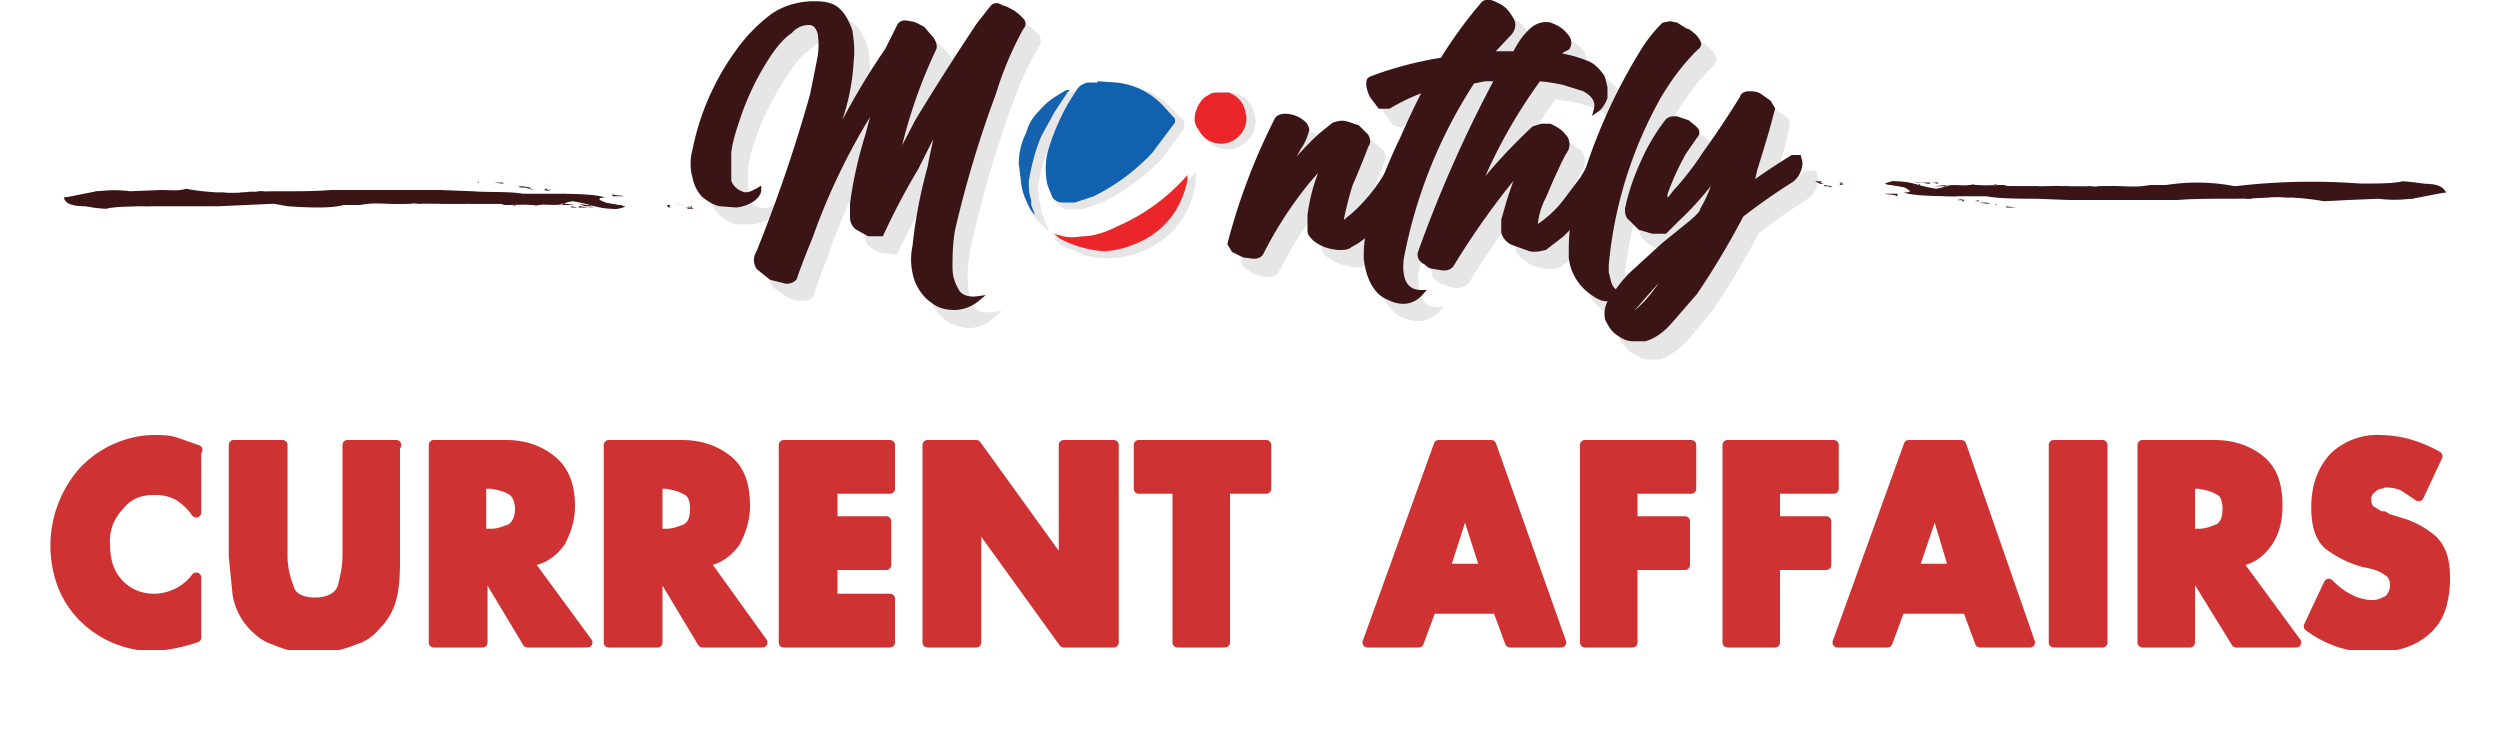 <svg xmlns="http://www.w3.org/2000/svg" viewBox="0 0 200 60" xml:space="preserve"><g clip-path="url(#a)"><path d="M15.7 36v5a5 5 0 0 0-1.5-1.4 4 4 0 0 0-1.9-.4c-1.2 0-2.1.4-2.8 1.3a4 4 0 0 0-1.1 3c0 1.3.3 2.3 1 3.1.8.9 1.8 1.3 3 1.3a4.3 4.3 0 0 0 3.3-1.7V51a14.2 14.2 0 0 1-3.4.7 8 8 0 0 1-5.6-2.3A7.4 7.4 0 0 1 5 46.8a9 9 0 0 1 1.6-9 8 8 0 0 1 5.5-2.6h.1s0 0 0 0c.7 0 1.3 0 1.9.2l1.7.6v0h0Zm15.9-.4v8.9c0 1 0 2-.2 3s-.6 1.8-1.4 2.6c-.4.5-1 .9-1.7 1.1a7.8 7.8 0 0 1-2.6.6H24a8 8 0 0 1-2-.6c-.7-.2-1.2-.6-1.7-1.1a4.8 4.8 0 0 1-1.3-2.6l-.3-3v-8.9h3.9v8.8c0 1 .2 1.8.5 2.6.2.8 1 1.2 2.1 1.2s1.9-.4 2.2-1.2c.2-.8.4-1.6.4-2.6v-8.8h3.9ZM42.3 45l4.7 6.4h-4.8l-3.6-6h0v6h-3.9V35.6h5.8c1.4 0 2.6.4 3.6 1.2 1 .8 1.5 2 1.5 3.7 0 1-.3 2-.8 2.9-.6.8-1.4 1.4-2.5 1.5v0Zm-3.8-2.3h.8c.6 0 1-.2 1.6-.4.4-.3.7-.8.7-1.6 0-.7-.3-1.3-.7-1.5-.5-.3-1-.4-1.6-.5h-.8v4ZM56.4 45l4.6 6.4h-4.8l-3.6-6h0v6h-3.9V35.6h5.8c1.5 0 2.7.4 3.7 1.2 1 .8 1.4 2 1.4 3.7 0 1-.3 2-.8 2.9-.6.8-1.4 1.4-2.4 1.5v0Zm-3.8-2.3h.7c.6 0 1.1-.2 1.6-.4.5-.3.7-.8.7-1.6 0-.7-.2-1.3-.7-1.5-.5-.3-1-.4-1.6-.5h-.7v4Zm14-3.7v2.7h4.3v3.5h-4.3v2.7h4.6v3.5h-8.5V35.6h8.5v3.5h-4.6Zm7.6-3.4h3.9l7 9.7h0v-9.7h4v15.8h-4l-7-9.7h0v9.7h-3.9V35.6ZM98 51.4h-3.8V39.1h-3.1v-3.5h10.2v3.5H98v12.3h0Zm16.5-2.7-1 2.7h-4.1l5.7-15.8h4.2l5.6 15.8h-4.1l-1-2.7h-5.3Zm2.7-8.2h0l-1.6 5h3.2l-1.6-5Zm13.4-1.5v2.7h4.2v3.5h-4.2v6.2h-3.8V35.6h8.5v3.5h-4.7Zm11.4 0v2.7h4.1v3.5H142v6.2h-3.8V35.6h8.5v3.5H142Zm10 9.7-1 2.7h-4l5.7-15.8h4.2l5.5 15.8h-4l-1-2.7H152Zm2.8-8.2h0l-1.7 5h3.2l-1.5-5Zm13.4 10.9h-3.9V35.6h3.9v15.8ZM179 45l4.7 6.4h-4.8l-3.7-6h0v6h-3.8V35.6h5.7c1.5 0 2.7.4 3.7 1.2 1 .8 1.4 2 1.4 3.7 0 1-.2 2-.8 2.9-.6.8-1.3 1.4-2.4 1.5v0Zm-3.8-2.3h.7c.6 0 1.1-.2 1.6-.4.5-.3.7-.8.7-1.6 0-.7-.2-1.3-.7-1.5-.5-.3-1-.4-1.6-.5h-.7v4Zm19.8-6.2-1.5 3.2-1.2-.8c-.4-.2-.9-.3-1.4-.3h-.2l-.2.1c-.3 0-.6.2-.8.4a1 1 0 0 0-.4.9c0 .3.1.6.3.8l.8.5h.3l.3.2 1 .3a7 7 0 0 1 2.6 1.4c.7.7 1 1.6 1 3 0 0 0 0 0 0v.3a8 8 0 0 1-.3 2 4 4 0 0 1-1.2 1.9 5 5 0 0 1-1.7 1 8 8 0 0 1-2 .4h-.5a8.4 8.4 0 0 1-5.2-1.7l1.6-3.4c.5.5 1 .9 1.6 1.2a4 4 0 0 0 1.8.5h.2c.4 0 .8-.2 1.2-.4.3-.3.5-.7.5-1.2 0-.4-.1-.7-.4-1a3.6 3.6 0 0 0-1.5-.7l-.4-.1h-.1s0 0 0 0a8.4 8.4 0 0 1-2.9-1.4c-.7-.6-1-1.6-1-3 0-1.7.5-3 1.4-4a5 5 0 0 1 3.7-1.4 9.6 9.6 0 0 1 1.8.2 10.3 10.3 0 0 1 2.8 1.1v0h0Z" fill="#CE3232" stroke="#CE3232" class="dark:fill-white dark:stroke-white" stroke-width=".8" stroke-miterlimit="10" stroke-linecap="round" stroke-linejoin="round"/><g opacity=".1" stroke="#000" stroke-width=".5" stroke-miterlimit="10"><path d="M79.4 25.2a3 3 0 0 1-1.8.8c-.6 0-1.2-.2-1.7-.5-.6-.4-1-1-1.3-1.7-.3-.7-.4-1.6-.3-2.8a38.2 38.2 0 0 1 1.3-6.3 59.4 59.4 0 0 1 .8-3.6l-.9 1.6-1 2a57.7 57.7 0 0 0-2.9 5.4l-.9-.1c-.3 0-.6-.2-.9-.4-.3-.2-.4-.5-.4-1v-1a33 33 0 0 1 1.2-5.4 86.3 86.3 0 0 0 .6-2.6A51.7 51.7 0 0 0 66 20.4a58 58 0 0 0-1.1 3c0 .3-.3.4-.7.4-.4 0-.8 0-1.2-.3l-1-.7c-.2-.4-.3-.8-.1-1.2a122.4 122.4 0 0 0 4.4-12.7l.6-3a6 6 0 0 0 0-2c0-.5-.4-.8-.8-.8a2 2 0 0 0-1.5.7c-.6.4-1.1 1-1.6 1.8a21.6 21.6 0 0 0-2.7 5.2c-.4 1-.6 1.9-.7 2.7v2.3c.2.5.5.9 1 1 .4.2.9.1 1.4-.2 0 .3-.3.5-.6.7a3 3 0 0 1-1.2.4h-1.4c-.4-.2-.8-.4-1.2-.8a3 3 0 0 1-.7-1.3 4 4 0 0 1 0-2.2 20 20 0 0 1 3.4-7.9A13 13 0 0 1 63 2.7c1-.8 2.2-1.1 3.3-1.1.8 0 1.5.2 2 .6.4.5.7 1 .9 1.7.1.6.2 1.4.1 2.2a18.5 18.5 0 0 1-1 5l-.6 1.9a57.8 57.8 0 0 1 4.4-7.8l1.2-1.7c.2-.2.4-.3.8-.2.3 0 .6.2 1 .5l.7.8c.2.3.2.5.1.7L74.7 8a40.4 40.4 0 0 0-1.6 5.2l-.3 1.5.7-1.3 1.2-2.2a217.4 217.4 0 0 1 4.8-7.8l1.1-1.5h.7a3.4 3.4 0 0 1 1.6 1c.1.2.2.5 0 .7a27.5 27.5 0 0 0-2.3 5.1 88.3 88.3 0 0 0-3.2 11.1c-.2 1.1-.3 2.1-.2 3 0 .8.3 1.5.6 2 .3.4.8.5 1.6.4ZM113 13.8l.3-.1.5.1.3.3.2.3a26.2 26.2 0 0 1-3.7 5.5c-.5.5-1 .9-1.4 1-.2.2-.5.3-.9.2a4 4 0 0 1-1-.2 3 3 0 0 1-.9-.5c-.2-.1-.4-.3-.4-.5v-1.4a14.4 14.4 0 0 1 .8-3.2l.3-.9a31.6 31.6 0 0 0-5 7.2c-.1.2-.3.3-.6.3s-.6 0-.9-.2c-.3 0-.5-.2-.7-.4-.3-.1-.4-.3-.3-.5a49 49 0 0 1 3.7-9.8c.1-.3.3-.4.6-.4a2.2 2.2 0 0 1 1.6.7c.2.2.3.4.2.6l-.6 1.2-.6 1.2-.6 1-.2.5a23.5 23.5 0 0 1 3.2-3.7l1-.7c.3-.2.6-.2 1-.2.3 0 .6.2.9.4l.7.6c.1.3.2.5 0 .7a63.8 63.8 0 0 1-1.3 3.3 30 30 0 0 0-.9 3.3c.4-.2.8-.5 1.2-1a13.7 13.7 0 0 0 2.5-2.9l1-1.8Z" class="dark:fill-white dark:stroke-white"/><path d="M128.7 14.1c.1-.1.3-.2.5-.1.2 0 .3 0 .5.3.2.1.2.3.2.5a17 17 0 0 1-3.8 5.3l-1.3 1c-.4.2-.8.2-1.3.1-.4 0-.9-.2-1.3-.5-.4-.2-.6-.5-.7-.7v-1.1l.4-1.4a41.3 41.3 0 0 1 1-2.8 62.2 62.2 0 0 0-5.6 7.8c-.2.2-.4.3-.9.3l-.6-.2-.6-.2c-.3-.2-.5-.5-.4-.8a103.1 103.1 0 0 1 6.2-14h-1l-1 .2a39.2 39.2 0 0 0-5.8 14.2c0 1.8.5 2.8 1.7 2.8-.7.7-1.6.8-2.6.4-1-.5-1.6-1.5-1.8-3.2 0-.7 0-1.5.3-2.4a35.5 35.5 0 0 1 2.6-7.2 65 65 0 0 1 1.9-3.9 16.6 16.6 0 0 0-3 1.3c-.2.2-.5.1-.7 0L111 9a2.6 2.6 0 0 1-.3-.8c0-.3 0-.5.2-.6a29.2 29.2 0 0 1 5.7-1.5 35 35 0 0 1 3.2-4.4c.2-.2.6-.2 1.1 0 .5.2.8.5 1.1 1 .3.4.3.8 0 1.2l-1.6 1.7h1.9c.6-.9 1.1-1.6 1.6-2 .4-.3.8-.4 1.3-.2.5.1.9.4 1.2.7.3.4.3.7.2 1-.1 0-.3 0-.4.2l-.5.5a11 11 0 0 1 2.2.5c.7.3 1.2.7 1.4 1.2l.2.8v.8c0 .5-.3.8-.6 1 .2-.7-.2-1.2-1-1.6l-1.6-.5a14 14 0 0 0-2-.3 41.6 41.6 0 0 0-5 9 45 45 0 0 1 4.6-5l.6-.3h.6l1.2.8c.3.4.3.7.2 1 0 .2-.2.3-.3.5l-.3.6-.6 1.4-.7 1.4c-.4 1-.6 1.8-.7 2.5a9 9 0 0 0 2.7-2.4 34 34 0 0 0 2-3Z" class="dark:fill-white dark:stroke-white"/><path d="M130.4 25.2h-.7c-.4 0-1-.2-1.5-.7a3.9 3.9 0 0 1-1.3-2.5v-.4l.1-2.5.9-3.3a44.1 44.1 0 0 1 4.8-10.5 11 11 0 0 1 1.6-2l.4-.2c.2 0 .4 0 .6.2l.7.4h.2c.5.4.8.7.9 1l-.2.4c-1 .9-2 2.2-3 3.8a33.7 33.7 0 0 0-4.2 13.5v.6l.2.9c.2.6.7 1 1.5 1-.3.2-.6.3-1 .3Z" class="dark:fill-white dark:stroke-white"/><path d="M144.6 13.9h.5l.1.5a1.8 1.8 0 0 1-.7 1.3 48.7 48.7 0 0 0-4 2.8 63.9 63.9 0 0 1-3.7 6.2l-2 2.4a6 6 0 0 1-2 1.4h-1c-.5-.1-.9-.3-1.3-.6-.3-.3-.6-.6-.7-1-.2-.5 0-1 .3-1.6.5-.7 1-1.4 1.8-2.2l2.4-2.2 2-1.7c.7-.5 1-.9 1.1-1a11.7 11.7 0 0 0 .8-1.7l.3-1 .3-.7-1 1.4a24.2 24.2 0 0 1-2.4 2.7l-1.1.9h-.9c-.3 0-.6 0-1-.3-.3-.1-.6-.3-.8-.6-.2-.3-.3-.5-.2-.8a17.4 17.4 0 0 1 1.2-3.6 15.6 15.6 0 0 1 2-3.5c.2-.2.4-.2.7-.2.3 0 .6.2.8.3l.7.6c.2.2.1.4 0 .6-.3.2-.6.7-.9 1.2a21 21 0 0 0-1.5 3.3v.6c.2 0 .5-.2.8-.6a23 23 0 0 0 2.4-3.2 76.2 76.2 0 0 0 3-4.5c0-.2.2-.3.5-.3l.8.2.8.5c.2.2.3.4.2.6l-.3 1.4a123.4 123.4 0 0 1-1 3.3l-.3 1.3a51 51 0 0 1 3.3-2.2Zm-13.1 12.8a10 10 0 0 0 2-2 28.2 28.2 0 0 0 1.8-2.5A56.5 56.5 0 0 0 132 26l-.4.8Z" class="dark:fill-white dark:stroke-white"/></g><path d="M78.2 23.9a3 3 0 0 1-1.8.7c-.6 0-1.2-.1-1.7-.5-.5-.3-1-.9-1.3-1.6a5 5 0 0 1-.2-2.8 38.2 38.2 0 0 1 1.2-6.3 59.4 59.4 0 0 1 .8-3.6l-.9 1.6-1 2a57.7 57.7 0 0 0-2.8 5.3h-1l-.9-.5a1 1 0 0 1-.4-.8v-1.1a33 33 0 0 1 1.2-5.4 86.3 86.3 0 0 0 .7-2.7A51.6 51.6 0 0 0 64.8 19a58 58 0 0 0-1.2 3.1c0 .2-.3.4-.7.4l-1.2-.3-1-.8c-.2-.3-.3-.7 0-1.2A122.4 122.4 0 0 0 65 7.6l.6-3a6 6 0 0 0 0-2c-.2-.6-.5-.8-.9-.8a2 2 0 0 0-1.5.7c-.6.4-1.1 1-1.6 1.7A21.6 21.6 0 0 0 59 9.5c-.3.9-.6 1.8-.7 2.7v2.3c.2.5.5.8 1 1 .4.2.9 0 1.4-.3 0 .3-.3.6-.6.8a3 3 0 0 1-1.2.4l-1.3-.1c-.5-.1-.9-.4-1.3-.7a3 3 0 0 1-.7-1.4 4 4 0 0 1 0-2.2A20 20 0 0 1 59 4.2a13 13 0 0 1 2.8-2.9c1-.7 2.2-1 3.3-1 .9 0 1.5.1 2 .6.4.4.7 1 .9 1.6.1.7.2 1.5.1 2.3a17.2 17.2 0 0 1-1 5l-.5 1.8A57.7 57.7 0 0 1 71 4l1-2c.2-.2.4-.2.8-.1.3 0 .6.2 1 .4l.7.8c.2.3.3.6.2.8a40.4 40.4 0 0 0-2.8 8l-.4 1.4.7-1.3 1.2-2.3A217.4 217.4 0 0 1 78.3 2L79.4.6c.2-.2.4-.2.7 0a3.4 3.4 0 0 1 1.6 1c.2.2.2.4 0 .6a27.5 27.5 0 0 0-2.2 5.2 88.3 88.3 0 0 0-3.3 11c-.2 1.2-.2 2.2-.2 3 0 .9.3 1.5.6 2 .3.4.9.6 1.6.5Zm33.6-11.4.4-.2.4.2.4.3v.2a26.2 26.2 0 0 1-3.6 5.6c-.5.5-1 .8-1.4 1-.2.2-.5.2-.9.2a4 4 0 0 1-1-.2 3 3 0 0 1-.9-.5c-.2-.2-.4-.4-.4-.6v-1.3a14.4 14.4 0 0 1 .8-3.2l.3-1-1.3 1.5a31.6 31.6 0 0 0-3.7 5.7c-.1.2-.3.3-.6.3l-.8-.1-.8-.4-.3-.5a49 49 0 0 1 3.7-9.8c.1-.3.4-.4.7-.4a2.2 2.2 0 0 1 1.6.7c.1.2.2.4.1.5-.1.4-.3.9-.6 1.3l-.6 1.1-.5 1-.3.5a23.5 23.5 0 0 1 3.2-3.6l1-.8c.3-.1.6-.2 1-.1l.9.3.7.7c.1.2.2.5 0 .7a63.8 63.8 0 0 1-1.3 3.2 30 30 0 0 0-.8 3.3l1.1-.9a13.7 13.7 0 0 0 2.5-3l1-1.7Z" fill="#3B1515" stroke="#3B1515" class="dark:fill-white dark:stroke-white" stroke-width=".4" stroke-miterlimit="10"/><path d="M127.5 12.8c.1-.2.3-.2.5-.2s.4.1.5.3c.2.2.2.4.2.6a17 17 0 0 1-3.8 5.3l-1.3 1c-.4.1-.8.2-1.2.1l-1.4-.5c-.4-.2-.6-.5-.7-.8v-1l.4-1.4a41.3 41.3 0 0 1 1-2.8 62.2 62.2 0 0 0-5.6 7.8c-.2.2-.4.3-.9.2l-.6-.1c-.2 0-.4-.2-.5-.3-.4-.2-.5-.4-.5-.7a103.1 103.1 0 0 1 6.2-14h-1l-1 .2a39.2 39.2 0 0 0-5.7 14.2c-.2 1.8.4 2.7 1.6 2.7-.7.8-1.6.9-2.6.4-1-.4-1.6-1.5-1.8-3.1 0-.7 0-1.5.3-2.5a35.5 35.5 0 0 1 2.6-7.1 65 65 0 0 1 1.9-4 16.6 16.6 0 0 0-3 1.4h-.7l-.6-.8a2.6 2.6 0 0 1-.3-.9c0-.3 0-.4.2-.5a29.2 29.2 0 0 1 5.7-1.5 35 35 0 0 1 3.2-4.4c.2-.3.6-.3 1.1 0 .5.2.8.5 1.1 1 .3.4.3.8 0 1.2l-1.6 1.7h2c.5-1 1-1.6 1.5-2 .4-.3.9-.4 1.3-.3.5.2.9.4 1.2.8.3.3.4.6.2 1l-.4.2-.5.4a11 11 0 0 1 2.3.6c.6.2 1 .6 1.4 1.2l.2.8v.8c-.2.5-.4.8-.7 1 .2-.7-.2-1.3-1-1.7l-1.6-.5a14 14 0 0 0-2-.3 41.6 41.6 0 0 0-5 9 45 45 0 0 1 4.6-5l.6-.2h.7c.4.2.8.4 1.1.8.3.3.3.7.2 1l-.3.5-.3.6-.6 1.3-.6 1.4a6 6 0 0 0-.7 2.6 9 9 0 0 0 2.6-2.4l1.2-1.6.9-1.5Z" fill="#3B1515" stroke="#3B1515" class="dark:fill-white dark:stroke-white" stroke-width=".4" stroke-miterlimit="10"/><path d="M129.3 23.9h-.8c-.4 0-.9-.3-1.5-.8a3.9 3.9 0 0 1-1.3-2.5v-.3c0-.8 0-1.6.2-2.6A44.1 44.1 0 0 1 131.5 4a11 11 0 0 1 1.6-2l.5-.1.5.1.8.5h.1c.6.4.8.7.9 1 0 0 0 .2-.2.3-1 1-2 2.2-3 3.9a33.7 33.7 0 0 0-4.2 13.5v.6l.2.8c.2.7.7 1 1.5 1-.3.3-.6.4-1 .4Z" fill="#3B1515" stroke="#3B1515" class="dark:fill-white dark:stroke-white" stroke-width=".4" stroke-miterlimit="10"/><path d="M143.4 12.6h.5l.1.4a1.8 1.8 0 0 1-.7 1.4 48.7 48.7 0 0 0-4 2.8 63.9 63.9 0 0 1-3.7 6.2l-2 2.3c-.6.7-1.3 1.2-2 1.4h-1c-.5 0-.9-.3-1.2-.5-.4-.3-.6-.7-.8-1.1a2 2 0 0 1 .3-1.5c.5-.7 1-1.5 1.9-2.3l2.3-2.1 2.1-1.7c.6-.5 1-.9 1-1.1a11.7 11.7 0 0 0 .8-1.7l.3-.9.3-.8-1 1.5a24.2 24.2 0 0 1-2.4 2.6l-1 1h-1l-1-.3-.7-.7c-.3-.2-.3-.5-.3-.8a17.4 17.4 0 0 1 1.2-3.6 15.6 15.6 0 0 1 2-3.4c.2-.2.4-.2.7-.2l.9.3.6.5c.2.2.2.4 0 .6l-.9 1.3a21 21 0 0 0-1.5 3.3v.6c.3 0 .5-.3.8-.7a23 23 0 0 0 2.4-3.1 76.2 76.2 0 0 0 3-4.5c0-.2.3-.3.5-.3.3 0 .6 0 .9.2l.7.5.3.5-.4 1.5a123.4 123.4 0 0 1-1 3.3l-.3 1.3a51 51 0 0 1 3.3-2.2Zm-13 12.8a10 10 0 0 0 2-2 28.2 28.2 0 0 0 1.7-2.5 56.5 56.5 0 0 0-3.3 3.6 2 2 0 0 0-.5.9Z" fill="#3B1515" stroke="#3B1515" class="dark:fill-white dark:stroke-white" stroke-width=".4" stroke-miterlimit="10"/><g opacity=".1" stroke="#000" stroke-width=".5" stroke-miterlimit="10"><path d="M88.3 7h1.5a6 6 0 0 1 3.7 1.8l1 1v.4l-1.8 2.4A16.2 16.2 0 0 1 88 16l-1.5.5h-1c-.3 0-.6-.2-.8-.5-.2-.2-.3-.6-.4-1a6 6 0 0 1 0-2.5c.4-1.5 1-2.8 1.7-4.1l.5-.7.2-.4c.2-.2.5-.4.8-.4h.8Zm-3.5 12 .7.3H87c1 0 2-.4 2.8-.8a15.7 15.7 0 0 0 5.3-3.7c0-.2.2-.3.3-.4v.4a8 8 0 0 1-.8 2.2c-.8 1.4-2 2.4-3.6 3a7 7 0 0 1-2.3.4c-.6 0-1.1 0-1.7-.2l-1.8-.7-.5-.4Zm15.4-9.4a2 2 0 0 1-.7 1.6 2 2 0 0 1-3.1-.6c-.4-.5-.4-1-.2-1.5s.5-1 1-1.2c.2-.2.5-.3.9-.3l.7.1c.7.2 1.1.7 1.3 1.4l.1.5Z" class="dark:fill-white dark:stroke-white"/><path d="m83.3 17.6-.2-.2-.2-.3c-.3-.6-.6-1.3-.7-2l-.2-1.7c0-.8.2-1.6.6-2.4.2-.7.5-1.3 1-1.8s1-1 1.7-1.4l.5-.2.3-.1-.2.2-1 1.5-1.1 2.2a13 13 0 0 0-1 3.5c0 .5 0 1 .2 1.5v.4l.3.8Z" class="dark:fill-white dark:stroke-white"/></g><path d="m87.8 6.5 1.5.1A6 6 0 0 1 93 8.4l1 1.1v.3l-1.8 2.4a16.2 16.2 0 0 1-4.7 3.5l-1.5.5h-1a1 1 0 0 1-.8-.4l-.4-1a6 6 0 0 1 0-2.6c.4-1.4 1-2.8 1.7-4l.5-.8.2-.3c.2-.3.5-.4.8-.5h.8Z" fill="#1061AE"/><path d="m84.3 18.7.7.2c.5.1 1 .1 1.6 0 1 0 2-.4 2.8-.8A15.7 15.7 0 0 0 95 14v.4a8 8 0 0 1-.8 2.2c-.8 1.4-2 2.4-3.6 3a7 7 0 0 1-2.3.5 9.1 9.1 0 0 1-3.5-1l-.5-.4Zm15.4-9.5A2 2 0 0 1 99 11a2 2 0 0 1-3.1-.6c-.4-.5-.4-1-.2-1.6.2-.5.5-1 1-1.2.2-.2.5-.2.9-.2h.7c.7.3 1.1.7 1.3 1.4l.1.5Z" fill="#EB262A"/><path d="m82.8 17.2-.2-.2-.2-.3c-.3-.6-.6-1.2-.7-2l-.2-1.6c0-.9.2-1.7.6-2.5.2-.7.5-1.2 1-1.7.5-.6 1-1 1.7-1.4l.5-.3h.3l-.2.2-1 1.5-1.1 2c-.5 1.2-.8 2.4-1 3.6 0 .5 0 1 .2 1.5v.4l.3.8Z" fill="#1562AF"/><path d="m48 16 .4.2 1.6.3c0 .1-.8.3-1 .2-1.2 0-1.8-.4-3.2-.6l-1 .2h.3c-.6.2-1.5 0-2.2.1l.2.1c-.5-.2-1.8-.1-2.7-.1l-.4-.1h-5.6c-1.9 0-4-.2-5.6.1h-1.3c-1.1.3-3 .2-4.5.1l-1.1-.2-4.4.2h-5.8a7 7 0 0 0-1.1 0H6.8c-1.4 0-1.6-.4-1.7-.7 1.5-.2 3-.8 5.3-.5l2.5-.1c.7 0 1.4.1 2-.1.9.2 3 .4 4.5.3h.2c2-.2 4.4 0 6.9-.2h8.7l2.6.1c1.2.1 3 0 4 .2h2c1.7 0 3.8 0 4.6.3 0 0-.6 0-.4.2Zm7 .6.4.1-.6-.1h.5c.3-.2-.5 0-.2-.1h.4-.3l.3.2h-.7.2Zm-1.6-.1h.1l-.2-.1c.7 0 0 .1.4.2 0 0-.4 0-.3-.1Zm.8-.2.7.1-.8-.1h.1Zm-5 0h-.5.5Zm-10.7-.1 1 .2-1-.2Zm-4.7-.4s-.2 0 0 0h.4-.4Zm-.4-.2h-.2.2Zm13 1h-.1Z" fill="#3B1515" class="dark:fill-white"/><path d="m45.7 16.5.5.1h-.5Zm.6 0c.5 0 .7.2 1.3.1h-1.3Zm.5 0h.7l-1.2-.2.5.2Zm2.2-1v.2h.9c-.2-.1-.6 0-1-.2Zm-4 .9h1l-.8-.1H45Zm-.6-.3h.4-.4Zm.2-.1h-.2.2Zm.8 0c-.3-.2-.3 0-.7 0h.7Zm-1.8-.1h-.1.1Zm-3.1.4c.4 0-.2 0-.3-.1l.3.1Zm2.7-.7v.1h.5-.5Zm.9-.3s-.6-.2.1-.1c-.2 0-.6 0-.4-.1-.4 0 0 0-.3.1l.6.1Z" fill="#3B1515" class="dark:fill-white"/><path d="M43 15.2h-.5.6Z" fill="#3B1515"/><path d="M42.9 15h.3-.3Zm-1.2 0h.7l-.6-.1c-.5 0-.3.1 0 .1h-.1Zm.8.2h.2L42 15h.4ZM42 15h-.2.3Zm-5.1.7h.7a4 4 0 0 0-.7 0Zm4.2-.8H41h.1Zm-.9-.3h-.7l.8.1c-.3 0 0 0 0 0Zm-.9-.1h.6-.6Zm-1 0-.1.1h.4-.3Zm5.5 1.1h-.6.8-.2Z" fill="#3B1515" class="dark:fill-white"/><path d="M8.5 16.7c.8-.2 2.4-.2 3.2-.2l4.7-.2h4.3v-.1h-.4 1.6c.3-.1 1.2.2 1.3 0h1-.2l1.4.1h2.4-.3c1.4-.2 3.5.1 5.2 0 0 0-.2 0 0 0H34h-1.1c.2-.3.1 0 .9 0l-.2-.1c.7 0 .3.1.8 0h-.3.8l.4.1h2.2l-.3-.1c.7 0 .2.1.5.1h1.5c.7 0 1.7 0 2 .2.2-.1-.3-.1-.7-.1l.5-.1h-.2.4c.7 0-.3 0 0 0s1 0 .7-.1c.5 0 .2.1.5.2h-1 2l-.8-.3h.5v.1c.5 0 .4-.2 1-.1l1 .2c.5-.2 0-.1.3-.3H47c-1.2 0 .6.2-.4.2h.6c.2.2-.3.2 0 .3v-.1l1.1.2h1.3c1-.2-1-.2-1.2-.4-1.5 0-1.6-.6-3.4-.7l-.7.1c-.4.2.8.2 1.1.3H45l.2.1c-.9 0-.5-.2-1.2-.1h.1H43h.4-.7l.4-.2h-1.4c-1.4 0-2.8 0-4.2-.2h.2-3.2l.1-.1h-1.1.7-.7c-.6 0 .3 0 .2.1h-.2l.2.2c-.5 0-.8-.2-1-.3l.4.1c.1-.1-.7 0-1-.1h.1-1 .1-3.5.2-1.2a2 2 0 0 1-.4 0h.1l-.5.1s-.2 0 0 0c-.6-.2-1.3 0-2.3 0h.3c-.5 0-.6-.2-1.2-.1h.1-1.6l-.3-.1c-.3 0-.5 0-.4.1a2 2 0 0 0-1 0c-.1 0-.6 0-.4.1l-1.5-.1-2 .2h-3l.2-.1h-1.4l-3.8-.2c-1 .3-1.7.6-1.8.9a8 8 0 0 0 2.6.5Zm144.2-1.5a3 3 0 0 1-.3-.2l-1.6-.3s.7-.3.8-.2c1.3 0 1.9.4 3.3.6l1-.2h-.3c.6-.2 1.5 0 2.2-.1l-.2-.1c.6.2 1.8.1 2.7.1l.4.1h5.6c2 0 4 .2 5.7-.1h1.3a15.8 15.8 0 0 1 5.5.1 51.6 51.6 0 0 1 10.2-.2h4.9c1.4 0 1.6.4 1.8.7-1.6.2-3.1.8-5.4.5l-2.4.1-2 .1c-1-.2-3-.4-4.5-.3h-.2c-2.1.2-4.5 0-7 .2h-8.7l-2.6-.1c-1.1 0-3 0-4-.2H157c-1.7 0-3.9 0-4.7-.3.1 0 .7 0 .4-.2Zm-7-.6-.3-.1.5.2h-.5.2-.3.3l-.4-.2h.8-.3Zm1.7.1h-.2l.3.1c-.7 0 0-.1-.4-.2 0 0 .4 0 .3.1Zm-.9.3c-.3-.2-.6 0-.6-.2l.7.1h-.1Zm5-.1h.5-.5Zm10.7.1-1-.1 1 .1Zm4.8.4h-.4.4Z" fill="#3B1515" class="dark:fill-white"/><path d="m167.4 15.6.2.1h-.2Zm-13-1Zm.6.1-.4-.1h-.1.6Zm-.6 0c-.5 0-.6-.2-1.3-.1h1.3Zm-.4.1h-.7 1.1-.5Zm-2.2.9v-.2h-1c.2.1.6 0 1 .2Zm3.9-.9-1 .1h.9c-.3 0 0 0 0 0Zm.6.3h-.3.3Zm-.2.1h.2-.2Zm-.7.1h.6-.6Zm1.7 0 .2.1v-.1h-.2Zm3.1-.4c-.4 0 .3 0 .3.1l-.3-.1Z" fill="#3B1515" class="dark:fill-white"/><path d="m157.6 15.6-.2-.1h-.4.6Zm-1 .3s.6.2 0 .1c.2 0 .6 0 .3.1.4 0 0 0 .3-.1l-.6-.1Z" fill="#3B1515"/><path d="M157.6 16h.6-.6Zm.2.2h-.3.3Zm1.2 0h-.7l.7.1c.4 0 .2 0-.1-.1h.2Zm-.7-.2-.3.1h.7-.4Zm.4.1h.2-.2Zm5.1-.6h-.7.7Zm-4.2.9h.1v-.1c-.2 0 0 0 0 0Zm.9.2h.8l-.9-.1h.1Zm.9.1h-.6.6Zm1.1 0v-.1h-.4.4Zm-5.5-1.1h.5-.8.3Zm35.2-1.1c-.8.2-2.3.2-3.2.2l-4.7.2H180l.1.1c.2 0 .6 0 .4.1a5 5 0 0 1-.8 0h-.3c-.2 0 0-.2-.6-.2-.3.2-1.2-.1-1.2.1h-1l.2.1-1.4-.2h-2.5.4c-1.5.2-3.5-.1-5.3 0h.1-1.4 1.1c-.1.3-.1 0-.8 0l.1.1c-.7 0-.3-.1-.8 0h.3-.8l-.3-.1h-.6c-.7-.1-1 .1-1.6 0-.3 0 .3 0 .2.1-.7 0-.2 0-.5-.1h-1.5c-.6 0-1.7 0-1.9-.2-.2.1.2.1.7.1l-.6.1h.3c0 .1-.3 0-.4 0-.8 0 .3 0 0 0s-1 0-.7.1c-.6 0-.3-.1-.6-.2h1c.1 0 0 0 0 0h-2l.8.3h-1.5l-1-.2c-.4.2 0 .1-.3.3h-1.6c1.2 0-.6-.2.4-.2h-.6c-.2-.2.3-.2 0-.3v.1c-.3 0-.5-.2-1.1-.2h-1.3c-1 .2 1 .2 1.3.4 1.4.1 1.5.6 3.3.7h.8c.3-.3-.8-.3-1.2-.4h.5l-.2-.1c.9 0 .5.2 1.3.1h-.2 1.1-.3.6l-.4.2h1.4c1.4 0 2.9 0 4.2.2h-.1 3v.1c.2 0 .3 0 0 0h1l-.7.1h.7c.7 0-.3-.2-.2-.2h.3l-.3-.2c.6 0 .9.2 1.1.2h-.4c-.2.1.7 0 .9.1h-.1 1.1-.2 3.6-.2 1.6-.2l.6-.1h-.1c.6.2 1.4 0 2.3 0h-.3c.6 0 .6.2 1.3.1h-.2 1.7l.2.1c.3 0 .6 0 .4-.1h1c.2 0 .6 0 .4-.1l1.5.1 2-.2h3l-.2.1h1.5l3.7.2c1-.3 1.7-.6 1.8-.9-.2-.2-1.2-.4-2.6-.5Z" fill="#3B1515" class="dark:fill-white"/></g><defs><clipPath id="a"><path fill="#fff" d="M0 0h200v52H0z"/></clipPath></defs></svg>
